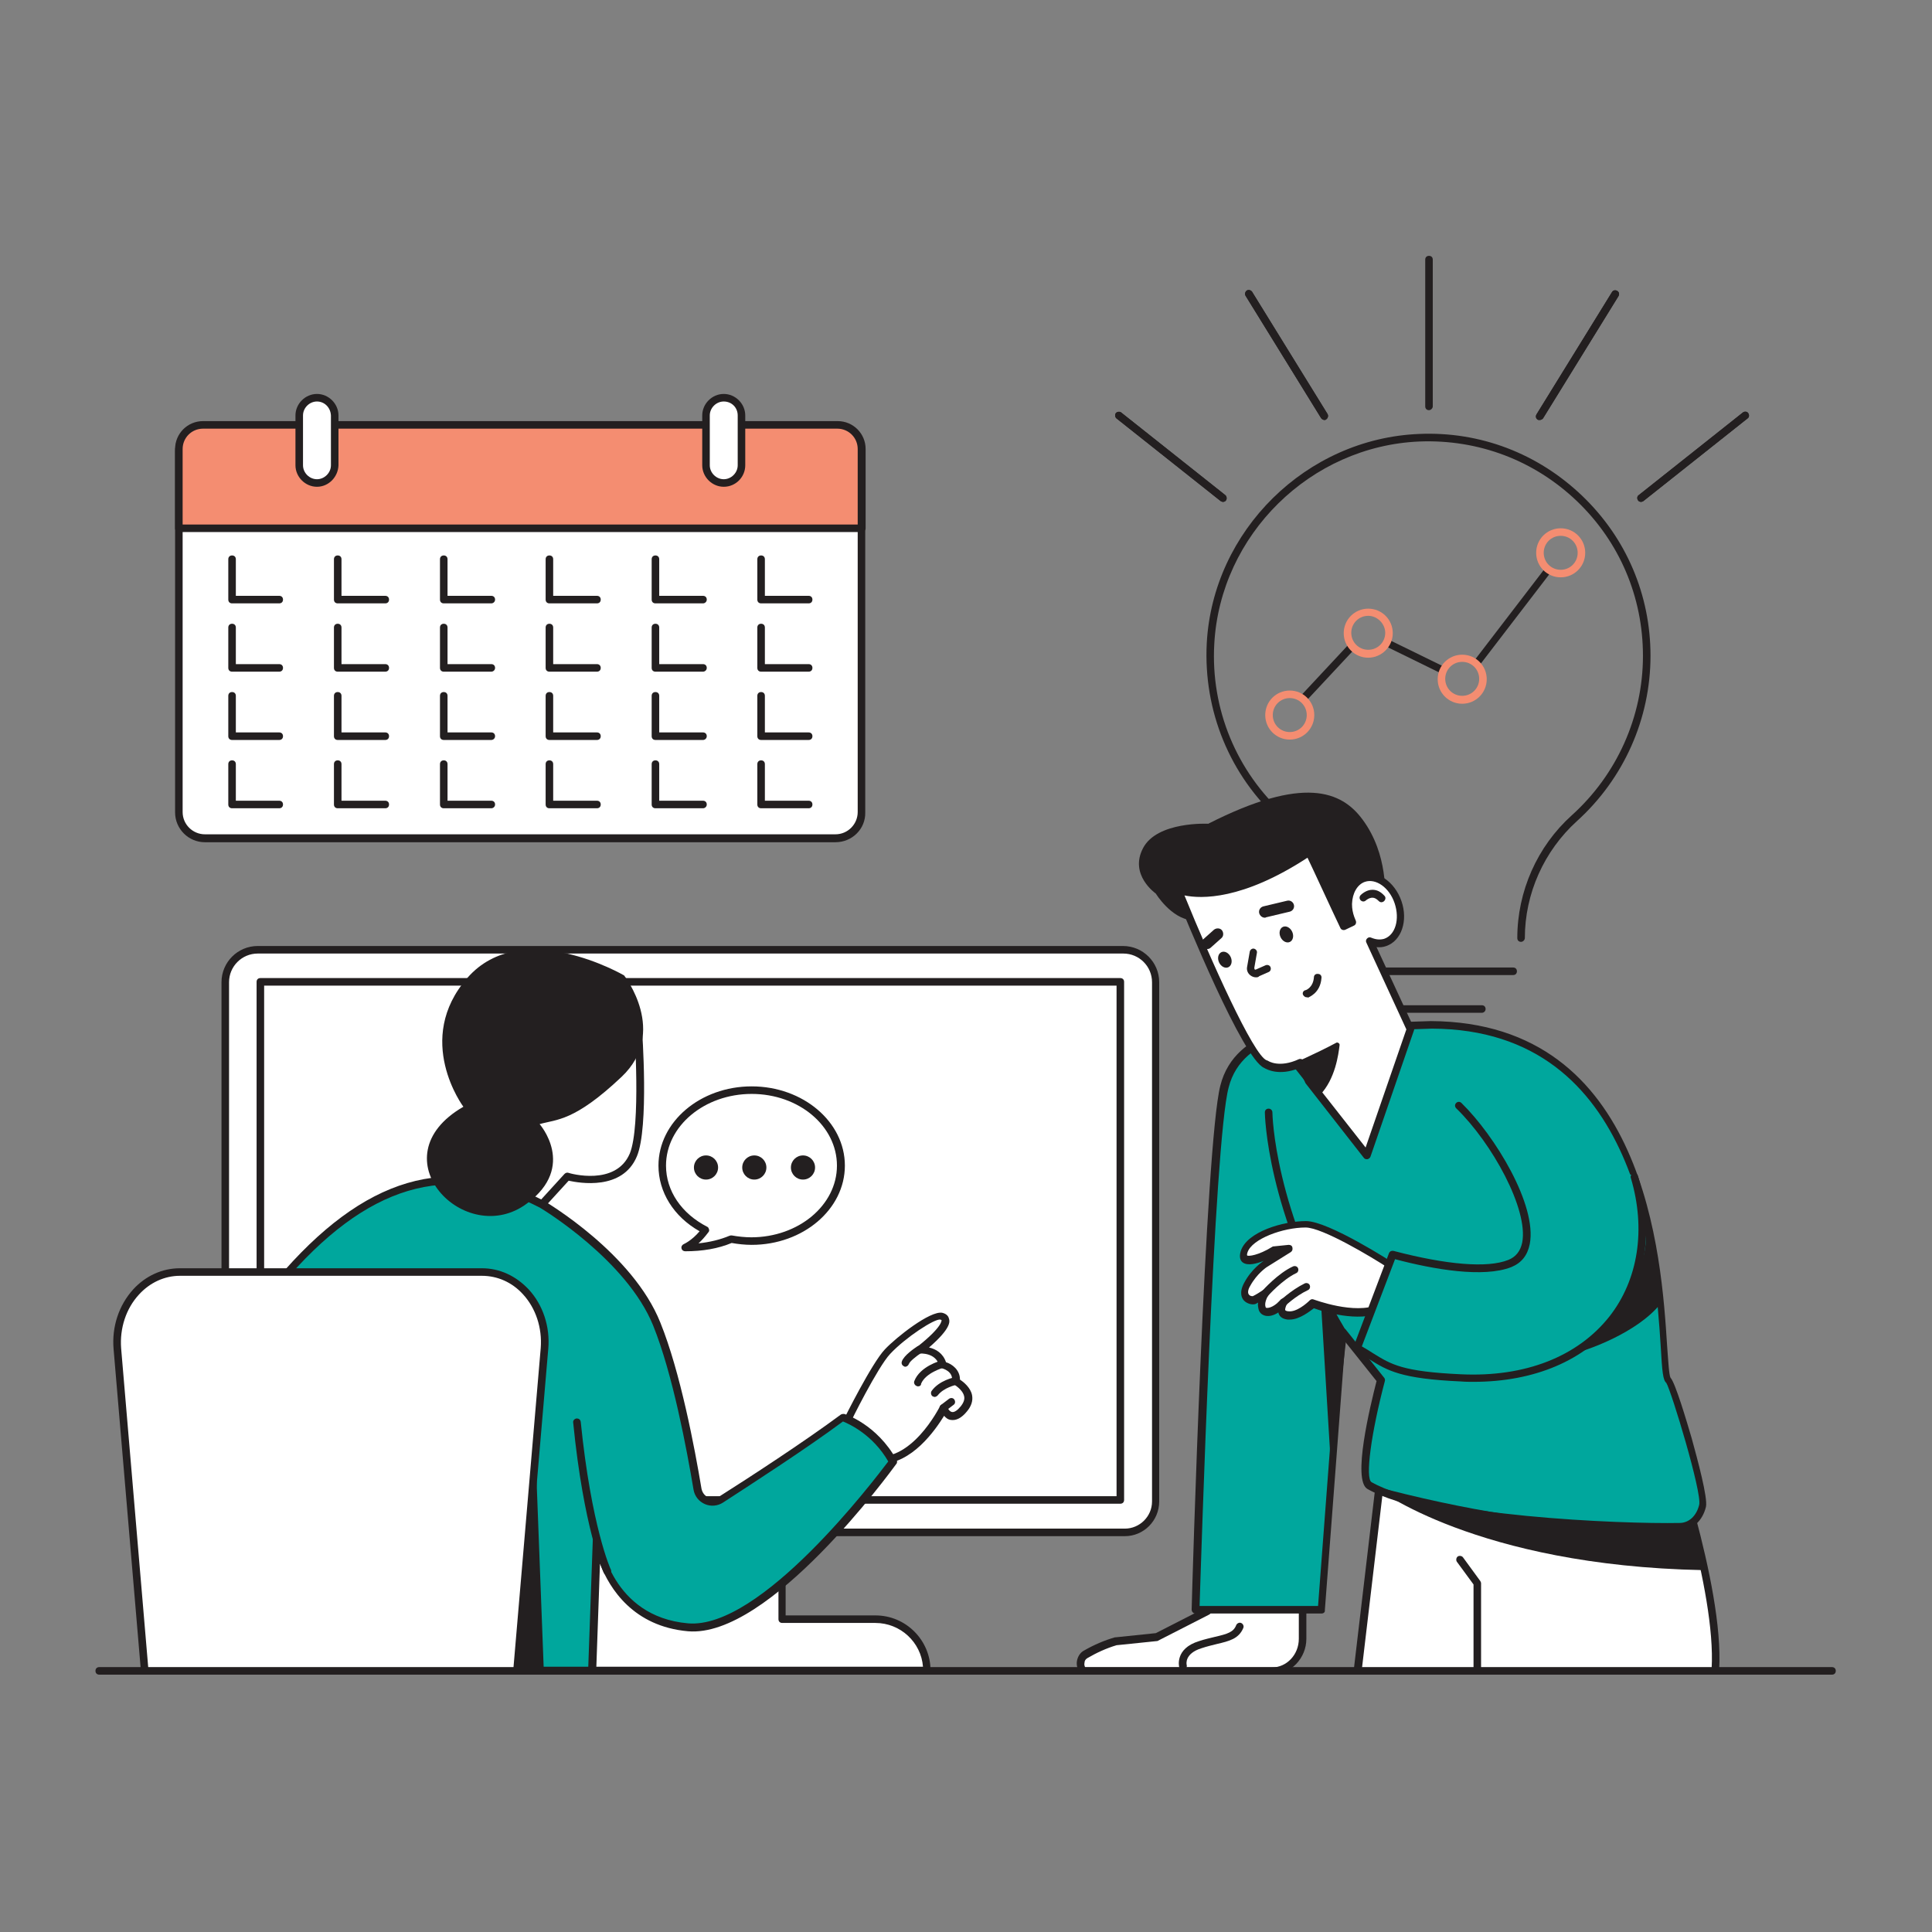 <?xml version="1.0" encoding="utf-8"?>
<!-- Generator: Adobe Illustrator 25.0.0, SVG Export Plug-In . SVG Version: 6.00 Build 0)  -->
<svg version="1.0" id="Layer_1" xmlns="http://www.w3.org/2000/svg" xmlns:xlink="http://www.w3.org/1999/xlink" x="0px" y="0px"
	 viewBox="0 0 512 512" style="enable-background:new 0 0 512 512;" xml:space="preserve">
<rect x="0" y="0" width="512" height="512" fill="#808080" stroke="none"/>
<g>
	<g>
		<g>
			<path style="fill:#231F20;" d="M403.1,249.6c-0.6,0-1-0.4-1-1c0-12.4,5.3-24.3,14.4-32.5c12-10.8,18.9-26.2,18.9-42.3
				c0-15.6-6.2-30.2-17.5-41c-11.3-10.8-26.1-16.4-41.7-15.8c-28.9,1.2-52.8,24.7-54.4,53.6c-1,17.3,5.9,33.9,18.7,45.4
				c9.2,8.3,14.5,19.9,14.5,31.9c0,0.6-0.4,1-1,1s-1-0.4-1-1c0-11.4-5-22.4-13.8-30.4c-13.3-12-20.3-29.1-19.4-47
				c1.6-29.9,26.4-54.3,56.3-55.5c16.2-0.7,31.5,5.2,43.2,16.4c11.7,11.2,18.1,26.3,18.1,42.4c0,16.7-7.1,32.6-19.5,43.8
				c-8.7,7.9-13.8,19.2-13.8,31C404.1,249.1,403.6,249.6,403.1,249.6z"/>
		</g>
		<g>
			<path style="fill:#231F20;" d="M401,258.4h-46.6c-0.6,0-1-0.4-1-1c0-0.6,0.4-1,1-1H401c0.6,0,1,0.4,1,1
				C402,258,401.6,258.4,401,258.4z"/>
		</g>
		<g>
			<path style="fill:#231F20;" d="M392.7,268.4h-30c-0.6,0-1-0.4-1-1s0.4-1,1-1h30c0.6,0,1,0.4,1,1S393.2,268.4,392.7,268.4z"/>
		</g>
		<g>
			<path style="fill:#231F20;" d="M378.7,108.7c-0.6,0-1-0.4-1-1V68.8c0-0.6,0.4-1,1-1s1,0.4,1,1v38.9
				C379.7,108.2,379.2,108.7,378.7,108.7z"/>
		</g>
		<g>
			<g>
				<path style="fill:#231F20;" d="M408,111.3c-0.2,0-0.4,0-0.5-0.1c-0.5-0.3-0.6-0.9-0.3-1.4l20-32.4c0.3-0.5,0.9-0.6,1.4-0.3
					c0.5,0.3,0.6,0.9,0.3,1.4l-20,32.4C408.6,111.2,408.3,111.3,408,111.3z"/>
			</g>
			<g>
				<path style="fill:#231F20;" d="M434.9,133c-0.3,0-0.6-0.1-0.8-0.4c-0.3-0.4-0.3-1.1,0.2-1.4l27.6-21.9c0.4-0.3,1.1-0.3,1.4,0.2
					c0.3,0.4,0.3,1.1-0.2,1.4l-27.6,21.9C435.3,132.9,435.1,133,434.9,133z"/>
			</g>
		</g>
		<g>
			<g>
				<path style="fill:#231F20;" d="M408,111.3c-0.2,0-0.4,0-0.5-0.1c-0.5-0.3-0.6-0.9-0.3-1.4l20-32.4c0.3-0.5,0.9-0.6,1.4-0.3
					c0.5,0.3,0.6,0.9,0.3,1.4l-20,32.4C408.6,111.2,408.3,111.3,408,111.3z"/>
			</g>
			<g>
				<path style="fill:#231F20;" d="M434.9,133c-0.3,0-0.6-0.1-0.8-0.4c-0.3-0.4-0.3-1.1,0.2-1.4l27.6-21.9c0.4-0.3,1.1-0.3,1.4,0.2
					c0.3,0.4,0.3,1.1-0.2,1.4l-27.6,21.9C435.3,132.9,435.1,133,434.9,133z"/>
			</g>
		</g>
		<g>
			<g>
				<path style="fill:#231F20;" d="M351,111.3c-0.3,0-0.7-0.2-0.9-0.5l-20-32.4c-0.3-0.5-0.1-1.1,0.3-1.4c0.5-0.3,1.1-0.1,1.4,0.3
					l20,32.4c0.3,0.5,0.1,1.1-0.3,1.4C351.3,111.3,351.1,111.3,351,111.3z"/>
			</g>
			<g>
				<path style="fill:#231F20;" d="M324.1,133c-0.2,0-0.4-0.1-0.6-0.2l-27.6-21.9c-0.4-0.3-0.5-1-0.2-1.4c0.3-0.4,1-0.5,1.4-0.2
					l27.6,21.9c0.4,0.3,0.5,1,0.2,1.4C324.7,132.9,324.4,133,324.1,133z"/>
			</g>
		</g>
		<g>
			<g>
				<path style="fill:#231F20;" d="M351,111.3c-0.3,0-0.7-0.2-0.9-0.5l-20-32.4c-0.3-0.5-0.1-1.1,0.3-1.4c0.5-0.3,1.1-0.1,1.4,0.3
					l20,32.4c0.3,0.5,0.1,1.1-0.3,1.4C351.3,111.3,351.1,111.3,351,111.3z"/>
			</g>
			<g>
				<path style="fill:#231F20;" d="M324.1,133c-0.2,0-0.4-0.1-0.6-0.2l-27.6-21.9c-0.4-0.3-0.5-1-0.2-1.4c0.3-0.4,1-0.5,1.4-0.2
					l27.6,21.9c0.4,0.3,0.5,1,0.2,1.4C324.7,132.9,324.4,133,324.1,133z"/>
			</g>
		</g>
	</g>
	<g>
		<g>
			<path style="fill:#FFFFFF;" d="M232,429.1h-24.7v-50.9h-49.5v50.9h-24.7c-7.5,0-13.6,6.1-13.6,13.6h126.2
				C245.6,435.2,239.5,429.1,232,429.1z"/>
			<path style="fill:#231F20;" d="M245.6,443.7H119.4c-0.6,0-1-0.4-1-1c0-8.1,6.6-14.6,14.6-14.6h23.7v-49.9c0-0.6,0.4-1,1-1h49.5
				c0.6,0,1,0.4,1,1v49.9H232c8.1,0,14.6,6.6,14.6,14.6C246.6,443.3,246.2,443.7,245.6,443.7z M120.5,441.7h124.1
				c-0.5-6.5-6-11.6-12.6-11.6h-24.7c-0.6,0-1-0.4-1-1v-49.9h-47.5l-0.8,50c0,0.6-0.4,1-1,1l-23.9-0.1
				C126.4,430.1,121,435.2,120.5,441.7z"/>
		</g>
		<g>
			<g>
				<path style="fill:#FFFFFF;" d="M298.1,406.1H67.9c-4.5,0-8.2-3.7-8.2-8.2V260.3c0-4.7,3.8-8.6,8.6-8.6h229.3
					c4.8,0,8.6,3.9,8.6,8.6v137.6C306.2,402.4,302.6,406.1,298.1,406.1z"/>
				<path style="fill:#231F20;" d="M298.1,407.1H67.9c-5,0-9.2-4.1-9.2-9.2V260.3c0-5.3,4.3-9.6,9.6-9.6h229.3
					c5.3,0,9.6,4.3,9.6,9.6v137.6C307.2,403,303.1,407.1,298.1,407.1z M68.3,252.7c-4.2,0-7.6,3.4-7.6,7.6v137.6
					c0,3.9,3.2,7.2,7.2,7.2h230.2c3.9,0,7.2-3.2,7.2-7.2V260.3c0-4.2-3.4-7.6-7.6-7.6H68.3z"/>
			</g>
		</g>
		<g>
			<rect x="69" y="260.2" style="fill:#FFFFFF;" width="227.9" height="137.3"/>
			<path style="fill:#231F20;" d="M296.9,398.5H69c-0.6,0-1-0.4-1-1V260.2c0-0.6,0.4-1,1-1h227.9c0.6,0,1,0.4,1,1v137.3
				C297.9,398.1,297.5,398.5,296.9,398.5z M70,396.5h225.9V261.2H70V396.5z"/>
		</g>
	</g>
	<g>
		<path style="fill:#FFFFFF;" d="M224.3,376.8c0,0,7.3-14.9,10.8-18.6c3.4-3.7,11.9-9.9,14.2-9.4s1.1,3.4-5.7,9c0,0,5.1-0.5,6.2,3.9
			c0,0,3.9,0.9,3.4,4.4c0,0,5.7,3,2.1,7.3c-3.7,4.4-5.3-0.2-5.3-0.2s-8,16.5-19.7,13.5"/>
		<path style="fill:#231F20;" d="M233.1,388c-1,0-2-0.1-3.1-0.4c-0.5-0.1-0.9-0.7-0.7-1.2c0.1-0.5,0.7-0.9,1.2-0.7
			c10.8,2.8,18.5-12.9,18.6-13c0.2-0.4,0.6-0.6,1-0.6c0.4,0,0.8,0.3,0.9,0.7c0.1,0.3,0.6,1.3,1.3,1.4c0.6,0.1,1.4-0.4,2.3-1.5
			c0.8-1,1.1-1.9,0.9-2.7c-0.4-1.8-2.7-3.1-2.7-3.1c-0.4-0.2-0.6-0.6-0.5-1c0.3-2.5-2.4-3.2-2.7-3.3c-0.4-0.1-0.6-0.4-0.7-0.7
			c-0.9-3.5-5-3.2-5.1-3.2c-0.4,0-0.9-0.2-1-0.6c-0.2-0.4,0-0.9,0.3-1.2c6.6-5.2,6.5-7,6.4-7.1l0,0c0,0-0.1,0-0.3-0.1
			c-1.5-0.3-9.3,4.8-13.3,9.1c-3.3,3.5-10.6,18.2-10.6,18.4c-0.2,0.5-0.8,0.7-1.3,0.5c-0.5-0.2-0.7-0.8-0.5-1.3
			c0.3-0.6,7.5-15.1,11-18.8c3-3.2,12-10.3,15.2-9.7c1.3,0.3,1.7,1.1,1.8,1.6c0.2,0.7,0.6,2.5-5.3,7.6c1.8,0.4,3.7,1.5,4.5,3.9
			c1.6,0.5,3.7,2,3.7,4.6c0.9,0.6,2.8,2.1,3.2,4.1c0.3,1.5-0.2,3-1.4,4.4c-1.4,1.7-2.8,2.4-4.2,2.2c-0.8-0.1-1.4-0.6-1.8-1.1
			C247.9,378.9,241.7,388,233.1,388z"/>
	</g>
	<g>
		<g>
			<g>
				<path style="fill:#FFFFFF;" d="M359.8,442.3l7.5-63.5l73.3-1.6c0,0,15.2,42.5,13.9,65.1"/>
				<path style="fill:#231F20;" d="M359.8,443.3c0,0-0.1,0-0.1,0c-0.5-0.1-0.9-0.6-0.9-1.1l7.5-63.5c0.1-0.5,0.5-0.9,1-0.9l73.3-1.6
					c0.5,0,0.8,0.3,1,0.7c0.6,1.7,15.3,43,14,65.5c0,0.6-0.5,1-1.1,0.9c-0.6,0-1-0.5-0.9-1.1c1.2-20.6-11.7-58.5-13.6-64l-71.7,1.6
					l-7.4,62.6C360.7,442.9,360.3,443.3,359.8,443.3z"/>
			</g>
			<g>
				<path style="fill:#231F20;" d="M391.5,443.7c-0.6,0-1-0.4-1-1v-22.8l-4.4-6c-0.3-0.4-0.2-1.1,0.2-1.4c0.4-0.3,1.1-0.2,1.4,0.2
					l4.6,6.3c0.1,0.2,0.2,0.4,0.2,0.6v23.1C392.5,443.2,392,443.7,391.5,443.7z"/>
			</g>
			<g>
				<path style="fill:#FFFFFF;" d="M320,426.7l-13.5,6.9l-10.8,1.1c-2.8,0.9-5.5,2-8,3.5c-1.6,0.9-1.9,3.1-0.6,4.4l0,0h26.4H337
					c4.5,0,8.2-3.9,8.2-8.7v-9.9"/>
				<path style="fill:#231F20;" d="M337,443.8h-49.9c-0.3,0-0.5-0.1-0.7-0.3c-0.8-0.9-1.2-2.1-1-3.3c0.2-1.2,0.9-2.3,1.9-2.8
					c2.6-1.5,5.4-2.7,8.2-3.5c0.1,0,0.1,0,0.2,0l10.6-1.1l13.3-6.8c0.5-0.3,1.1,0,1.3,0.5c0.2,0.5,0,1.2-0.5,1.4l-13.5,6.9
					c-0.1,0.1-0.2,0.1-0.3,0.1l-10.7,1.1c-2.7,0.8-5.3,2-7.7,3.4c-0.5,0.3-0.8,0.7-0.8,1.3c-0.1,0.4,0,0.8,0.2,1.2H337
					c4,0,7.2-3.4,7.2-7.6v-9.9c0-0.6,0.4-1.1,1-1.1s1,0.5,1,1.1v9.9C346.2,439.4,342.1,443.8,337,443.8z"/>
			</g>
			<g>
				<path style="fill:#00A79D;" d="M348.6,272.5c0,0-20.3-0.3-24.2,15.4c-3.9,15.7-7.5,138.7-7.5,138.7h33.4l5.6-73.6l10.2,12.8
					c0,0-6.9,25.8-3.1,28c16.2,9.1,66.1,11.3,82.1,11c3.2-0.1,5.4-2.5,6.1-5.6c0.9-3.6-7.8-32.5-9-33.3c-3.6-2.3,5.9-93.9-62.8-94.2
					L348.6,272.5z"/>
				<path style="fill:#231F20;" d="M350.2,427.6h-33.4c-0.3,0-0.5-0.1-0.7-0.3c-0.2-0.2-0.3-0.5-0.3-0.7c0.1-5,3.6-123.3,7.6-138.9
					c4-15.9,23.9-16.1,25.1-16.1c0,0,0,0,0,0l30.7-1c57.1,0.3,61.1,62.6,62.6,86c0.3,4,0.5,7.8,0.9,8.5c1.3,1.4,4.3,11.6,5.6,16
					c1.6,5.8,4.3,15.8,3.8,18.2c-0.9,3.8-3.7,6.3-7.1,6.4c-15.6,0.3-66.2-1.8-82.6-11.1c-4.1-2.3,0.7-21.9,2.4-28.6l-8.3-10.4
					l-5.4,71.1C351.2,427.2,350.8,427.6,350.2,427.6z M317.9,425.6h31.4l5.5-72.7c0-0.4,0.3-0.8,0.7-0.9c0.4-0.1,0.8,0,1.1,0.3
					l10.2,12.8c0.2,0.2,0.3,0.6,0.2,0.9c-3.6,13.6-5.3,25.9-3.5,26.8c16.1,9.1,66.1,11.1,81.6,10.8c2.5,0,4.5-1.9,5.2-4.8
					c0.8-3.2-7.4-30.2-8.7-32.3c-0.9-0.8-1.1-2.8-1.5-9.8c-1.5-22.9-5.4-83.9-60.6-84.1l-30.7,1c0,0,0,0,0,0
					c-0.2,0-19.5-0.1-23.2,14.6C321.7,302.8,318.3,413.7,317.9,425.6z M442.7,364.9c0,0,0.1,0.1,0.1,0.1
					C442.8,365,442.8,365,442.7,364.9z"/>
			</g>
			<g>
				<path style="fill:#231F20;" d="M313.5,442.5c-0.4,0-0.8-0.3-1-0.7c0,0-1.3-4.9,5.3-6.9c1.5-0.5,2.9-0.8,4.1-1.1
					c3.5-0.8,5-1.3,5.7-3.1c0.2-0.5,0.8-0.8,1.3-0.6c0.5,0.2,0.8,0.8,0.6,1.3c-1.2,2.9-3.7,3.5-7.1,4.3c-1.2,0.3-2.5,0.6-4,1.1
					c-4.5,1.4-4,4.2-3.9,4.5c0.1,0.5-0.2,1.1-0.7,1.2C313.7,442.5,313.6,442.5,313.5,442.5z"/>
			</g>
			<g>
				<path style="fill:#231F20;" d="M355.8,354c-0.3,0-0.7-0.2-0.9-0.5c-19.3-32.2-19.7-58.4-19.7-58.7c0-0.6,0.4-1,1-1c0,0,0,0,0,0
					c0.5,0,1,0.4,1,1c0,0.3,0.4,25.9,19.4,57.7c0.3,0.5,0.1,1.1-0.3,1.4C356.2,354,356,354,355.8,354z"/>
			</g>
			<g>
				<g>
					<path style="fill:#FFFFFF;" d="M369.1,335.6c0,0-17.2-11.2-23-11.2s-14.9,2.8-16.3,7.3c-1.2,3.7,4,2.2,8.1-0.4l3.9-0.4l-6.4,4
						c0,0-2.8,1.8-4.8,5.4c-1.9,3.6,1,4.5,1.9,4.1c0.9-0.4,2.8-1.7,2.8-1.7s-1.4,2.2-0.8,4s3.6,0.8,5.8-1.8c0,0-2.1,3.2,1,3.6
						c3.1,0.4,6.6-3.2,6.6-3.2s11.1,4.2,17.9,1.3C372.6,343.7,369.1,335.6,369.1,335.6z"/>
					<path style="fill:#231F20;" d="M341.8,349.7c-0.2,0-0.4,0-0.6,0c-1.5-0.2-2.1-0.9-2.3-1.5c-0.1-0.1-0.1-0.3-0.1-0.4
						c-1.2,0.8-2.4,1.1-3.4,0.9c-0.9-0.2-1.5-0.7-1.8-1.5c-0.2-0.7-0.3-1.4-0.2-2c-0.2,0.1-0.4,0.2-0.5,0.3
						c-0.8,0.4-2.3,0.1-3.2-0.8c-0.6-0.6-1.4-2.1,0-4.7c2-3.8,5-5.7,5.1-5.8l0.2-0.1c-2,0.8-4.3,1.4-5.6,0.5c-0.6-0.4-1.1-1.3-0.6-3
						c1.6-5.2,11.3-8,17.3-8c6,0,22.9,10.9,23.6,11.4c0.2,0.1,0.3,0.3,0.4,0.4c1.3,3.1,2.3,9.7-3.9,12.4c-6.3,2.7-15.6-0.2-18-1.1
						C347.1,347.5,344.4,349.7,341.8,349.7z M340.3,344c0.2,0,0.4,0.1,0.6,0.2c0.4,0.3,0.5,0.9,0.2,1.3c-0.3,0.5-0.6,1.4-0.5,1.7
						c0.1,0.2,0.6,0.3,0.8,0.3c2.1,0.3,4.8-2,5.7-2.9c0.3-0.3,0.7-0.4,1.1-0.2c0.1,0,10.8,4.1,17.1,1.3c5.2-2.3,3.4-8.1,2.9-9.5
						c-4.9-3.2-17.8-10.9-22.2-10.9c-6,0-14.2,3-15.4,6.6c-0.2,0.6-0.1,0.8-0.1,0.8c0.3,0.3,3,0,6.7-2.3c0.1-0.1,0.3-0.1,0.4-0.1
						l3.9-0.4c0.5,0,0.9,0.2,1,0.7s0,0.9-0.4,1.2l-6.4,4c0,0-2.6,1.7-4.4,5c-0.6,1-0.7,1.9-0.3,2.3c0.3,0.4,0.8,0.4,1,0.4
						c0.7-0.3,2.1-1.2,2.7-1.6c0.4-0.3,0.9-0.2,1.3,0.1c0.3,0.3,0.4,0.9,0.1,1.3c-0.3,0.5-1.1,2-0.7,3.1c0.1,0.2,0.1,0.2,0.3,0.2
						c0.7,0.1,2.3-0.5,3.8-2.3C339.7,344.2,340,344,340.3,344z"/>
				</g>
				<g>
					<path style="fill:#231F20;" d="M335.3,343.8c-0.2,0-0.5-0.1-0.7-0.3c-0.4-0.4-0.5-1-0.1-1.4c0.2-0.2,4.2-4.7,8.2-6.5
						c0.5-0.2,1.1,0,1.3,0.5s0,1.1-0.5,1.3c-3.6,1.7-7.5,6-7.5,6.1C335.8,343.7,335.5,343.8,335.3,343.8z"/>
				</g>
				<g>
					<path style="fill:#231F20;" d="M339.5,346.8c-0.3,0-0.5-0.1-0.7-0.3c-0.4-0.4-0.4-1,0-1.4c0.1-0.1,3.3-3.2,7-5
						c0.5-0.2,1.1,0,1.3,0.5c0.2,0.5,0,1.1-0.5,1.3c-3.4,1.6-6.4,4.5-6.4,4.6C340,346.7,339.8,346.8,339.5,346.8z"/>
				</g>
			</g>
			<g>
				<path style="fill:#00A79D;" d="M386.6,292.8c11.5,11.1,25.3,37.2,13.5,41.9c-7.5,3-21.7,0.2-31-2.3l-9.4,24.8
					c7.7,4.1,8,7.1,27.5,7.9c36.8,1.7,54.4-25.3,45.9-53.4"/>
				<path style="fill:#231F20;" d="M390.5,366.2c-1.1,0-2.2,0-3.3-0.1c-16-0.7-19.5-2.9-24.2-5.8c-1.1-0.7-2.3-1.4-3.8-2.2
					c-0.4-0.2-0.6-0.8-0.5-1.2l9.4-24.8c0.2-0.5,0.7-0.7,1.2-0.6c14.1,3.7,24.9,4.6,30.4,2.4c2-0.8,3.2-2.3,3.7-4.6
					c1.7-8.8-8-26.4-17.5-35.6c-0.4-0.4-0.4-1,0-1.4s1-0.4,1.4,0c8.9,8.7,20.1,27.1,18.1,37.4c-0.6,3-2.2,5-4.9,6.1
					c-7.4,2.9-20.6,0.6-30.8-2.1l-8.8,23.1c1.2,0.7,2.2,1.3,3.1,1.9c4.7,2.9,7.7,4.8,23.2,5.5c17,0.8,30.9-4.7,39.3-15.3
					c7.7-9.8,9.7-23.2,5.7-36.7c-0.2-0.5,0.1-1.1,0.7-1.2c0.5-0.2,1.1,0.1,1.2,0.7c4.3,14.1,2.1,28.2-6,38.5
					C420,360.5,406.7,366.2,390.5,366.2z"/>
			</g>
		</g>
		<g>
			<path style="fill:#231F20;" d="M320.2,218.3c0,0-13.6-0.7-17.3,6.5c-3.7,7.1,3.4,12,3.4,12s4,6.6,9.6,7.1l-3.7-8
				c0,0,13.3,6,35-10.1l9.7,20.9l5.2-2.4l-1.6-3.5l6.5-3c0,0,1-11.3-5.9-20.6C355.5,209.6,345.4,205.5,320.2,218.3z"/>
			<g>
				<path style="fill:#FFFFFF;" d="M361.3,232.8c-2.5,0.9-4,3.6-4,6.8l-0.1,0l0.1,0.2c0,1.2,0.2,2.4,0.6,3.6
					c0.1,0.4,0.3,0.7,0.4,1.1l-2.3,1.1c-2.7-5.8-9.2-19.7-9.2-19.7c-22.8,15.4-34.7,10-34.7,10s17.7,44.3,23.2,46.2
					c0,0,3.4,2.5,9.3-0.3l2.1,4.6l15.5,19.8l11.5-33.4L363,249.5c1.4,0.6,2.8,0.8,4.1,0.3c3.5-1.2,5-5.9,3.4-10.6
					C368.9,234.5,364.8,231.6,361.3,232.8z"/>
				<path style="fill:#231F20;" d="M362.2,307.2c-0.3,0-0.6-0.1-0.8-0.4L346,287.1c0-0.1-0.1-0.1-0.1-0.2l-1.7-3.8
					c-5.3,2.1-8.5,0.3-9.2-0.1c-5.7-2.5-20.7-39.3-23.7-46.7c-0.2-0.4-0.1-0.8,0.2-1.1c0.3-0.3,0.7-0.4,1.1-0.2
					c0.1,0.1,11.7,4.9,33.7-9.9c0.2-0.2,0.5-0.2,0.8-0.1c0.3,0.1,0.5,0.3,0.6,0.5c0.1,0.1,5.8,12.6,8.7,18.8l0.6-0.3
					c0-0.1-0.1-0.2-0.1-0.3c-0.4-1.2-0.6-2.5-0.7-3.7c-0.1-0.3-0.1-0.6,0-0.9c0.2-3.5,2-6.4,4.7-7.3l0,0c4-1.4,8.7,1.8,10.5,7
					c1.8,5.2,0,10.5-4,11.9c-0.8,0.3-1.7,0.4-2.6,0.3l9.9,21.4c0.1,0.2,0.1,0.5,0,0.7l-11.5,33.4c-0.1,0.3-0.4,0.6-0.8,0.7
					C362.3,307.2,362.3,307.2,362.2,307.2z M347.6,285.9l14.3,18.2l10.8-31.3l-10.6-23c-0.2-0.4-0.1-0.8,0.2-1.1
					c0.3-0.3,0.7-0.4,1.1-0.2c1.2,0.5,2.3,0.6,3.4,0.3c3-1,4.2-5.2,2.8-9.4c-1.4-4.2-5-6.7-7.9-5.7l0,0c-2,0.7-3.3,3-3.4,5.8
					c0,0,0,0.1,0,0.1c0,0,0,0.1,0,0.1c0,1.1,0.2,2.2,0.6,3.3c0.1,0.3,0.3,0.7,0.4,1c0.2,0.5,0,1.1-0.5,1.3l-2.3,1.1
					c-0.5,0.2-1.1,0-1.3-0.5c-2.3-4.8-7.1-15.3-8.7-18.6c-17.3,11.3-28.2,10.9-32.6,10c6.9,17,18.3,42.5,21.8,43.7
					c0.1,0,0.2,0.1,0.3,0.1c0.1,0.1,3,2,8.2-0.4c0.2-0.1,0.5-0.1,0.8,0c0.2,0.1,0.5,0.3,0.6,0.5L347.6,285.9z M361.3,232.8
					L361.3,232.8L361.3,232.8z"/>
			</g>
			<g>
				<path style="fill:#231F20;" d="M335.2,243.2c-0.7,0-1.3-0.5-1.5-1.2c-0.2-0.8,0.3-1.6,1.1-1.8l6.3-1.5c0.8-0.2,1.6,0.3,1.8,1.1
					c0.2,0.8-0.3,1.6-1.1,1.8l-6.3,1.5C335.4,243.2,335.3,243.2,335.2,243.2z"/>
			</g>
			<g>
				<path style="fill:#231F20;" d="M319.9,251.5c-0.4,0-0.8-0.2-1.1-0.5c-0.5-0.6-0.5-1.6,0.1-2.1l2.8-2.5c0.6-0.5,1.6-0.5,2.1,0.1
					c0.5,0.6,0.5,1.6-0.1,2.1l-2.8,2.5C320.6,251.4,320.3,251.5,319.9,251.5z"/>
			</g>
			
				<ellipse transform="matrix(0.908 -0.418 0.418 0.908 -72.276 165.483)" style="fill:#231F20;" cx="341.1" cy="247.5" rx="1.7" ry="2.2"/>
			
				<ellipse transform="matrix(0.908 -0.418 0.418 0.908 -76.571 159.284)" style="fill:#231F20;" cx="324.8" cy="254.2" rx="1.7" ry="2.2"/>
			<g>
				<path style="fill:#231F20;" d="M346.3,264.3c-0.4,0-0.8-0.3-1-0.7c-0.2-0.5,0.1-1.1,0.7-1.2c0.1,0,2-0.7,2.2-3.4
					c0-0.6,0.5-1,1.1-0.9c0.6,0,1,0.5,0.9,1.1c-0.3,4.1-3.5,5.1-3.6,5.2C346.5,264.2,346.4,264.3,346.3,264.3z"/>
			</g>
			<path style="fill:#231F20;" d="M355,277c-0.3,2.4-1.1,8.9-5.2,13.2l1.7,3.5l-9.2-11.7c0,0,6.1-2.6,11.9-5.7
				C354.5,276.2,355.1,276.5,355,277z"/>
			<g>
				<path style="fill:#231F20;" d="M332.8,259c-0.5,0-1-0.2-1.4-0.5c-0.7-0.5-1.1-1.4-0.9-2.3l0.7-4c0.1-0.5,0.6-0.9,1.1-0.8
					c0.5,0.1,0.9,0.6,0.8,1.1l-0.7,4c0,0.2,0.1,0.3,0.1,0.4c0.1,0.1,0.2,0.1,0.4,0l2.5-1.1c0.5-0.2,1.1,0,1.3,0.5s0,1.1-0.5,1.3
					l-2.5,1.1C333.5,259,333.1,259,332.8,259z"/>
			</g>
			<g>
				<path style="fill:#231F20;" d="M366.1,239.1c-0.3,0-0.5-0.1-0.7-0.3c-0.6-0.6-1.1-0.9-1.7-0.9c0,0,0,0,0,0
					c-0.9,0-1.7,0.7-1.7,0.7c-0.4,0.4-1,0.4-1.4,0c-0.4-0.4-0.4-1,0-1.4c0.1-0.1,1.4-1.4,3.1-1.4c0,0,0,0,0,0c1.2,0,2.2,0.5,3.2,1.6
					c0.4,0.4,0.3,1-0.1,1.4C366.6,239,366.3,239.1,366.1,239.1z"/>
			</g>
		</g>
		<path style="fill:#231F20;" d="M419.7,357.9c0,0,14.2-4.4,20.6-12.7c0,0-2-16.2-4.4-21C435.9,324.3,439.9,338.1,419.7,357.9z"/>
		<path style="fill:#231F20;" d="M364.7,394.3c0,0,26.5,20.6,86.6,21.8l-2.8-12.7c0,0-27.3,5.1-81.1-8.7"/>
		<polyline style="fill:#231F20;" points="350.1,345.7 352.8,390 356.8,354.4 		"/>
	</g>
	<g>
		<path style="fill:#FFFFFF;" d="M169,272.4c0,0,1.9,26.1-1.3,33.7c-4.1,9.7-17.5,5.7-17.5,5.7l-6.7,7.3l-13-3.5
			c0,0,0.3-23.8,6.7-31.5"/>
		<path style="fill:#231F20;" d="M143.6,320.1c-0.1,0-0.2,0-0.3,0l-13-3.5c-0.4-0.1-0.7-0.5-0.7-1c0-1,0.4-24.3,6.9-32.1
			c0.4-0.4,1-0.5,1.4-0.1c0.4,0.4,0.5,1,0.1,1.4c-5.4,6.5-6.3,25.9-6.4,30.1l11.7,3.1l6.3-6.9c0.3-0.3,0.7-0.4,1-0.3
			c0.5,0.2,12.6,3.6,16.3-5.1c3-7.3,1.2-33,1.2-33.2c0-0.6,0.4-1,0.9-1.1c0.5,0,1,0.4,1.1,0.9c0.1,1.1,1.9,26.4-1.3,34.1
			c-3.8,9.2-15.3,7.1-18.1,6.5l-6.3,6.9C144.1,320,143.8,320.1,143.6,320.1z"/>
	</g>
	<g>
		<path style="fill:#00A79D;" d="M143.6,319.1c0,0,23.2,13.7,30.5,31.8c5.3,13.2,9.1,33.6,10.8,43.8c0.5,2.9,3.8,4.4,6.2,2.8
			c7.8-5,22.6-14.6,32.2-21.8c0,0,8.3,2.5,13.3,11.8c0,0-33,45.8-54.3,43.8c-21.3-1.9-24.1-23.2-24.1-23.2l-1.3,34.6H57.8l4.5-14
			c0,0-18.1,1.6-19.7-14.6c-1.2-12.2,14.2-53.9,31.5-74.3C93,317.2,115.3,304.5,143.6,319.1z"/>
		<path style="fill:#231F20;" d="M156.9,443.7H57.8c-0.3,0-0.6-0.2-0.8-0.4s-0.2-0.6-0.1-0.9l4-12.6c-4.5,0-17.9-1.4-19.3-15.6
			c-1.2-12.4,14-54.1,31.7-75.1c23.1-27.3,45.6-33.9,70.8-20.9c0,0,0,0,0,0c1,0.6,23.6,14,30.9,32.3c5.3,13.1,9.1,33.2,10.9,44
			c0.2,1,0.8,1.9,1.8,2.3c1,0.4,2,0.3,2.9-0.2c7.9-5,22.5-14.5,32.2-21.7c0.3-0.2,0.6-0.2,0.9-0.2c0.4,0.1,8.7,2.8,13.9,12.2
			c0.2,0.3,0.2,0.8-0.1,1.1c-1.4,1.9-33.6,46.2-55.2,44.3c-14.4-1.3-20.7-11.2-23.3-17.9l-1,28.4
			C157.9,443.2,157.4,443.7,156.9,443.7z M59.1,441.7h96.8l1.2-33.7c0-0.5,0.4-0.9,1-1c0.5,0,1,0.3,1,0.9c0.1,0.8,3,20.5,23.2,22.3
			c19.3,1.7,49.3-37.9,53.1-42.9c-4.1-7.1-10.3-9.9-12-10.6c-9.7,7.2-24.1,16.5-31.8,21.5c-1.4,0.9-3.2,1.1-4.8,0.4
			c-1.6-0.7-2.7-2.1-3-3.8c-1.8-10.7-5.5-30.6-10.7-43.5c-7-17.3-29.2-30.8-30.1-31.3c-24.3-12.5-46-6-68.3,20.4
			c-17.1,20.2-32.4,61.8-31.2,73.6c1.5,15,17.9,13.8,18.6,13.7c0.3,0,0.7,0.1,0.9,0.4c0.2,0.3,0.3,0.6,0.2,0.9L59.1,441.7z"/>
	</g>
	<g>
		<path style="fill:#231F20;" d="M62.2,429.7c-0.1,0-0.2,0-0.3,0c-0.5-0.1-0.9-0.7-0.7-1.2L80.6,356c0.1-0.5,0.7-0.9,1.2-0.7
			c0.5,0.1,0.9,0.7,0.7,1.2L63.2,429C63.1,429.4,62.7,429.7,62.2,429.7z"/>
	</g>
	<g>
		<path style="fill:#231F20;" d="M160.9,417.4c-0.4,0-0.7-0.2-0.9-0.6c-0.2-0.5-5.3-11.7-8.1-39.8c-0.1-0.5,0.3-1,0.9-1.1
			c0.6,0,1,0.3,1.1,0.9c2.8,27.7,7.9,39.1,8,39.2c0.2,0.5,0,1.1-0.5,1.3C161.1,417.4,161,417.4,160.9,417.4z"/>
	</g>
	<path style="fill:#231F20;" d="M165.4,258.5c0,0,11.8,15.1-0.7,26.9s-17.1,11.2-21.7,12.5c0,0,9.9,11.2-3.3,21
		c-16.3,12.3-40.1-12.2-16.9-25.6c0,0-13.3-17.8,1.1-34.2S165.4,258.5,165.4,258.5z"/>
	<g>
		<path style="fill:#231F20;" d="M243.3,367.4c-0.1,0-0.2,0-0.4-0.1c-0.5-0.2-0.8-0.8-0.6-1.3c1.5-3.9,6.9-5.4,7.1-5.4
			c0.5-0.1,1.1,0.2,1.2,0.7c0.1,0.5-0.2,1.1-0.7,1.2c0,0-4.6,1.3-5.8,4.2C244.1,367.2,243.7,367.4,243.3,367.4z"/>
	</g>
	<g>
		<path style="fill:#231F20;" d="M247.7,370.2c-0.2,0-0.4-0.1-0.6-0.2c-0.4-0.3-0.5-1-0.2-1.4c2-2.8,6-3.6,6.1-3.6
			c0.5-0.1,1.1,0.3,1.2,0.8c0.1,0.5-0.3,1.1-0.8,1.2c0,0-3.3,0.7-4.9,2.8C248.3,370,248,370.2,247.7,370.2z"/>
	</g>
	<g>
		<path style="fill:#231F20;" d="M239.9,362.2c-0.1,0-0.2,0-0.3-0.1c-0.5-0.2-0.8-0.7-0.6-1.3c0.5-1.6,3.5-3.6,4.1-4
			c0.5-0.3,1.1-0.2,1.4,0.3c0.3,0.5,0.2,1.1-0.3,1.4c-1.4,0.9-3.1,2.3-3.3,2.9C240.7,361.9,240.3,362.2,239.9,362.2z"/>
	</g>
	<g>
		<path style="fill:#231F20;" d="M250,374.1c-0.3,0-0.6-0.1-0.8-0.4c-0.3-0.4-0.3-1.1,0.2-1.4l2.1-1.6c0.4-0.3,1.1-0.3,1.4,0.2
			c0.3,0.4,0.3,1.1-0.2,1.4l-2.1,1.6C250.4,374,250.2,374.1,250,374.1z"/>
	</g>
	<g>
		<path style="fill:#FFFFFF;" d="M38.4,442.3l-7.2-84.8c-0.9-10.9,6.8-20.3,16.6-20.3h80c9.8,0,17.5,9.4,16.6,20.2L137,443"/>
		<path style="fill:#231F20;" d="M137.1,442.9c0,0-0.2,0.4-0.3,0.3c-0.6,0-0.9,0.2-0.8-0.4l7.3-85.6c0.4-5.3-1.3-10.5-4.7-14.2
			c-2.9-3.2-6.8-4.9-10.9-4.9h-80c-4.1,0-8,1.8-10.9,5c-3.4,3.7-5.1,8.9-4.7,14.2l7.2,84.8c0,0.5-0.4,1-0.9,1.1
			c-0.6,0.1-1-0.4-1.1-0.9l-7.2-84.8c-0.5-5.9,1.4-11.6,5.2-15.8c3.3-3.6,7.7-5.6,12.4-5.6h80c4.7,0,9,2,12.4,5.6
			c3.8,4.1,5.7,9.9,5.2,15.7l-7.3,85.6C138,443.6,137.6,442.9,137.1,442.9z"/>
	</g>
	<g>
		<path style="fill:#231F20;" d="M485.5,443.8H26.3c-0.6,0-1-0.4-1-1s0.4-1,1-1h459.2c0.6,0,1,0.4,1,1S486.1,443.8,485.5,443.8z"/>
	</g>
	<g>
		<g>
			<path style="fill:#FFFFFF;" d="M175.5,308.9c0-11,10.6-20,23.7-20c13.1,0,23.7,9,23.7,20c0,11-10.6,20-23.7,20
				c-1.9,0-3.7-0.2-5.4-0.5c-2.8,1.3-6.8,2.3-12.1,2.3c0,0,2.8-1.2,5.3-4.6C180.1,322.5,175.5,316.1,175.5,308.9z"/>
			<path style="fill:#231F20;" d="M181.6,331.6c-0.5,0-0.9-0.3-1-0.8c-0.1-0.5,0.2-0.9,0.6-1.1c0,0,2.1-0.9,4.2-3.4
				c-6.9-3.9-10.9-10.4-10.9-17.4c0-11.6,11.1-21,24.7-21s24.7,9.4,24.7,21s-11.1,21-24.7,21c-1.8,0-3.6-0.2-5.3-0.5
				C190.3,330.9,186.2,331.6,181.6,331.6z M199.2,289.9c-12.5,0-22.7,8.5-22.7,19c0,6.7,4.1,12.7,10.9,16.2c0.3,0.1,0.4,0.4,0.5,0.7
				s0,0.6-0.2,0.8c-0.9,1.2-1.8,2.2-2.6,2.9c3-0.3,5.8-1,8.2-2c0.2-0.1,0.4-0.1,0.6-0.1c1.7,0.3,3.5,0.5,5.2,0.5
				c12.5,0,22.7-8.5,22.7-19S211.7,289.9,199.2,289.9z"/>
		</g>
		<g>
			<circle style="fill:#231F20;" cx="212.8" cy="309.4" r="3.2"/>
			<circle style="fill:#231F20;" cx="199.9" cy="309.4" r="3.2"/>
			<circle style="fill:#231F20;" cx="187.1" cy="309.4" r="3.2"/>
		</g>
	</g>
	<g>
		<g>
			<path style="fill:#FFFFFF;" d="M221.4,222.2H54.3c-3.8,0-6.9-3.1-6.9-6.9v-95.7c0-3.8,3.1-6.9,6.9-6.9h167.1
				c3.8,0,6.9,3.1,6.9,6.9v95.7C228.4,219.1,225.3,222.2,221.4,222.2z"/>
			<path style="fill:#231F20;" d="M221.4,223.2H54.3c-4.4,0-7.9-3.6-7.9-7.9v-95.7c0-4.4,3.6-7.9,7.9-7.9h167.1
				c4.4,0,7.9,3.6,7.9,7.9v95.7C229.4,219.7,225.8,223.2,221.4,223.2z M54.3,113.6c-3.3,0-5.9,2.7-5.9,5.9v95.7
				c0,3.3,2.7,5.9,5.9,5.9h167.1c3.3,0,5.9-2.7,5.9-5.9v-95.7c0-3.3-2.7-5.9-5.9-5.9H54.3z"/>
		</g>
		<g>
			<path style="fill:#F48D71;" d="M222,112.6H53.8c-3.5,0-6.4,2.9-6.4,6.4v21h180.9v-21C228.4,115.5,225.5,112.6,222,112.6z"/>
			<path style="fill:#231F20;" d="M228.4,141H47.4c-0.6,0-1-0.4-1-1v-21c0-4.1,3.3-7.4,7.4-7.4H222c4.1,0,7.4,3.3,7.4,7.4v21
				C229.4,140.6,228.9,141,228.4,141z M48.4,139h178.9v-20c0-3-2.4-5.4-5.4-5.4H53.8c-3,0-5.4,2.4-5.4,5.4V139z"/>
		</g>
		<g>
			<g>
				<g>
					<path style="fill:#231F20;" d="M74,159.9H61.5c-0.6,0-1-0.4-1-1v-10.7c0-0.6,0.4-1,1-1s1,0.4,1,1v9.7H74c0.6,0,1,0.4,1,1
						S74.6,159.9,74,159.9z"/>
				</g>
				<g>
					<path style="fill:#231F20;" d="M74,178H61.5c-0.6,0-1-0.4-1-1v-10.7c0-0.6,0.4-1,1-1s1,0.4,1,1v9.7H74c0.6,0,1,0.4,1,1
						S74.6,178,74,178z"/>
				</g>
				<g>
					<path style="fill:#231F20;" d="M74,196.1H61.5c-0.6,0-1-0.4-1-1v-10.7c0-0.6,0.4-1,1-1s1,0.4,1,1v9.7H74c0.6,0,1,0.4,1,1
						S74.6,196.1,74,196.1z"/>
				</g>
				<g>
					<path style="fill:#231F20;" d="M74,214.2H61.5c-0.6,0-1-0.4-1-1v-10.7c0-0.6,0.4-1,1-1s1,0.4,1,1v9.7H74c0.6,0,1,0.4,1,1
						S74.6,214.2,74,214.2z"/>
				</g>
			</g>
			<g>
				<g>
					<path style="fill:#231F20;" d="M102.1,159.9H89.5c-0.6,0-1-0.4-1-1v-10.7c0-0.6,0.4-1,1-1s1,0.4,1,1v9.7h11.6c0.6,0,1,0.4,1,1
						S102.7,159.9,102.1,159.9z"/>
				</g>
				<g>
					<path style="fill:#231F20;" d="M102.1,178H89.5c-0.6,0-1-0.4-1-1v-10.7c0-0.6,0.4-1,1-1s1,0.4,1,1v9.7h11.6c0.6,0,1,0.4,1,1
						S102.7,178,102.1,178z"/>
				</g>
				<g>
					<path style="fill:#231F20;" d="M102.1,196.1H89.5c-0.6,0-1-0.4-1-1v-10.7c0-0.6,0.4-1,1-1s1,0.4,1,1v9.7h11.6c0.6,0,1,0.4,1,1
						S102.7,196.1,102.1,196.1z"/>
				</g>
				<g>
					<path style="fill:#231F20;" d="M102.1,214.2H89.5c-0.6,0-1-0.4-1-1v-10.7c0-0.6,0.4-1,1-1s1,0.4,1,1v9.7h11.6c0.6,0,1,0.4,1,1
						S102.7,214.2,102.1,214.2z"/>
				</g>
			</g>
			<g>
				<g>
					<path style="fill:#231F20;" d="M130.2,159.9h-12.6c-0.6,0-1-0.4-1-1v-10.7c0-0.6,0.4-1,1-1s1,0.4,1,1v9.7h11.6c0.6,0,1,0.4,1,1
						S130.7,159.9,130.2,159.9z"/>
				</g>
				<g>
					<path style="fill:#231F20;" d="M130.2,178h-12.6c-0.6,0-1-0.4-1-1v-10.7c0-0.6,0.4-1,1-1s1,0.4,1,1v9.7h11.6c0.6,0,1,0.4,1,1
						S130.7,178,130.2,178z"/>
				</g>
				<g>
					<path style="fill:#231F20;" d="M130.2,196.1h-12.6c-0.6,0-1-0.4-1-1v-10.7c0-0.6,0.4-1,1-1s1,0.4,1,1v9.7h11.6c0.6,0,1,0.4,1,1
						S130.7,196.1,130.2,196.1z"/>
				</g>
				<g>
					<path style="fill:#231F20;" d="M130.2,214.2h-12.6c-0.6,0-1-0.4-1-1v-10.7c0-0.6,0.4-1,1-1s1,0.4,1,1v9.7h11.6c0.6,0,1,0.4,1,1
						S130.7,214.2,130.2,214.2z"/>
				</g>
			</g>
			<g>
				<g>
					<path style="fill:#231F20;" d="M158.2,159.9h-12.6c-0.6,0-1-0.4-1-1v-10.7c0-0.6,0.4-1,1-1s1,0.4,1,1v9.7h11.6c0.6,0,1,0.4,1,1
						S158.8,159.9,158.2,159.9z"/>
				</g>
				<g>
					<path style="fill:#231F20;" d="M158.2,178h-12.6c-0.6,0-1-0.4-1-1v-10.7c0-0.6,0.4-1,1-1s1,0.4,1,1v9.7h11.6c0.6,0,1,0.4,1,1
						S158.8,178,158.2,178z"/>
				</g>
				<g>
					<path style="fill:#231F20;" d="M158.2,196.1h-12.6c-0.6,0-1-0.4-1-1v-10.7c0-0.6,0.4-1,1-1s1,0.4,1,1v9.7h11.6c0.6,0,1,0.4,1,1
						S158.8,196.1,158.2,196.1z"/>
				</g>
				<g>
					<path style="fill:#231F20;" d="M158.2,214.2h-12.6c-0.6,0-1-0.4-1-1v-10.7c0-0.6,0.4-1,1-1s1,0.4,1,1v9.7h11.6c0.6,0,1,0.4,1,1
						S158.8,214.2,158.2,214.2z"/>
				</g>
			</g>
			<g>
				<g>
					<path style="fill:#231F20;" d="M186.3,159.9h-12.6c-0.6,0-1-0.4-1-1v-10.7c0-0.6,0.4-1,1-1s1,0.4,1,1v9.7h11.6c0.6,0,1,0.4,1,1
						S186.8,159.9,186.3,159.9z"/>
				</g>
				<g>
					<path style="fill:#231F20;" d="M186.3,178h-12.6c-0.6,0-1-0.4-1-1v-10.7c0-0.6,0.4-1,1-1s1,0.4,1,1v9.7h11.6c0.6,0,1,0.4,1,1
						S186.8,178,186.3,178z"/>
				</g>
				<g>
					<path style="fill:#231F20;" d="M186.3,196.1h-12.6c-0.6,0-1-0.4-1-1v-10.7c0-0.6,0.4-1,1-1s1,0.4,1,1v9.7h11.6c0.6,0,1,0.4,1,1
						S186.8,196.1,186.3,196.1z"/>
				</g>
				<g>
					<path style="fill:#231F20;" d="M186.3,214.2h-12.6c-0.6,0-1-0.4-1-1v-10.7c0-0.6,0.4-1,1-1s1,0.4,1,1v9.7h11.6c0.6,0,1,0.4,1,1
						S186.8,214.2,186.3,214.2z"/>
				</g>
			</g>
			<g>
				<g>
					<path style="fill:#231F20;" d="M214.3,159.9h-12.6c-0.6,0-1-0.4-1-1v-10.7c0-0.6,0.4-1,1-1s1,0.4,1,1v9.7h11.6c0.6,0,1,0.4,1,1
						S214.9,159.9,214.3,159.9z"/>
				</g>
				<g>
					<path style="fill:#231F20;" d="M214.3,178h-12.6c-0.6,0-1-0.4-1-1v-10.7c0-0.6,0.4-1,1-1s1,0.4,1,1v9.7h11.6c0.6,0,1,0.4,1,1
						S214.9,178,214.3,178z"/>
				</g>
				<g>
					<path style="fill:#231F20;" d="M214.3,196.1h-12.6c-0.6,0-1-0.4-1-1v-10.7c0-0.6,0.4-1,1-1s1,0.4,1,1v9.7h11.6c0.6,0,1,0.4,1,1
						S214.9,196.1,214.3,196.1z"/>
				</g>
				<g>
					<path style="fill:#231F20;" d="M214.3,214.2h-12.6c-0.6,0-1-0.4-1-1v-10.7c0-0.6,0.4-1,1-1s1,0.4,1,1v9.7h11.6c0.6,0,1,0.4,1,1
						S214.9,214.2,214.3,214.2z"/>
				</g>
			</g>
		</g>
		<g>
			<g>
				<path style="fill:#FFFFFF;" d="M84,128L84,128c-2.6,0-4.7-2.1-4.7-4.7v-13.2c0-2.6,2.1-4.7,4.7-4.7h0c2.6,0,4.7,2.1,4.7,4.7
					v13.2C88.6,125.9,86.5,128,84,128z"/>
				<path style="fill:#231F20;" d="M84,129c-3.1,0-5.7-2.6-5.7-5.7v-13.2c0-3.1,2.6-5.7,5.7-5.7s5.7,2.6,5.7,5.7v13.2
					C89.6,126.4,87.1,129,84,129z M84,106.4c-2,0-3.7,1.7-3.7,3.7v13.2c0,2,1.7,3.7,3.7,3.7c2,0,3.7-1.7,3.7-3.7v-13.2
					C87.6,108,86,106.4,84,106.4z"/>
			</g>
			<g>
				<path style="fill:#FFFFFF;" d="M191.8,128L191.8,128c-2.6,0-4.7-2.1-4.7-4.7v-13.2c0-2.6,2.1-4.7,4.7-4.7h0
					c2.6,0,4.7,2.1,4.7,4.7v13.2C196.5,125.9,194.4,128,191.8,128z"/>
				<path style="fill:#231F20;" d="M191.8,129c-3.1,0-5.7-2.6-5.7-5.7v-13.2c0-3.1,2.6-5.7,5.7-5.7s5.7,2.6,5.7,5.7v13.2
					C197.5,126.4,195,129,191.8,129z M191.8,106.4c-2,0-3.7,1.7-3.7,3.7v13.2c0,2,1.7,3.7,3.7,3.7c2,0,3.7-1.7,3.7-3.7v-13.2
					C195.5,108,193.9,106.4,191.8,106.4z"/>
			</g>
		</g>
	</g>
	<g>
		<g>
			<path style="fill:#231F20;" d="M391.7,176.3c-0.2,0-0.4-0.1-0.6-0.2c-0.4-0.3-0.5-0.9-0.2-1.3l18.4-24c0.3-0.4,0.9-0.5,1.3-0.2
				c0.4,0.3,0.5,0.9,0.2,1.3l-18.4,24C392.3,176.2,392,176.3,391.7,176.3z"/>
		</g>
		<g>
			<path style="fill:#231F20;" d="M382,178.4c-0.1,0-0.3,0-0.4-0.1l-14.3-7c-0.5-0.2-0.7-0.8-0.4-1.3c0.2-0.5,0.8-0.7,1.3-0.4
				l14.3,7c0.5,0.2,0.7,0.8,0.4,1.3C382.7,178.2,382.4,178.4,382,178.4z"/>
		</g>
		<g>
			<path style="fill:#231F20;" d="M345.6,186c-0.2,0-0.5-0.1-0.7-0.3c-0.4-0.4-0.4-1-0.1-1.4l12.5-13.4c0.4-0.4,1-0.4,1.4-0.1
				c0.4,0.4,0.4,1,0.1,1.4l-12.5,13.4C346.1,185.9,345.8,186,345.6,186z"/>
		</g>
		<g>
			<path style="fill:#F48D71;" d="M362.6,174.3c-3.6,0-6.5-2.9-6.5-6.5s2.9-6.5,6.5-6.5s6.5,2.9,6.5,6.5S366.1,174.3,362.6,174.3z
				 M362.6,163.2c-2.5,0-4.5,2-4.5,4.5c0,2.5,2,4.5,4.5,4.5s4.5-2,4.5-4.5C367.1,165.3,365,163.2,362.6,163.2z"/>
		</g>
		<g>
			<path style="fill:#F48D71;" d="M341.8,196c-3.6,0-6.5-2.9-6.5-6.5s2.9-6.5,6.5-6.5s6.5,2.9,6.5,6.5S345.4,196,341.8,196z
				 M341.8,185c-2.5,0-4.5,2-4.5,4.5s2,4.5,4.5,4.5s4.5-2,4.5-4.5S344.3,185,341.8,185z"/>
		</g>
		<g>
			<path style="fill:#F48D71;" d="M413.6,153c-3.6,0-6.5-2.9-6.5-6.5s2.9-6.5,6.5-6.5s6.5,2.9,6.5,6.5S417.2,153,413.6,153z
				 M413.6,142c-2.5,0-4.5,2-4.5,4.5s2,4.5,4.5,4.5s4.5-2,4.5-4.5S416.1,142,413.6,142z"/>
		</g>
		<g>
			<path style="fill:#F48D71;" d="M387.5,186.5c-3.6,0-6.5-2.9-6.5-6.5s2.9-6.5,6.5-6.5s6.5,2.9,6.5,6.5S391.1,186.5,387.5,186.5z
				 M387.5,175.4c-2.5,0-4.5,2-4.5,4.5s2,4.5,4.5,4.5s4.5-2,4.5-4.5S390,175.4,387.5,175.4z"/>
		</g>
	</g>
	<polyline style="fill:#231F20;" points="141.9,384.6 144.1,442.4 137,442.4 	"/>
</g>
</svg>
